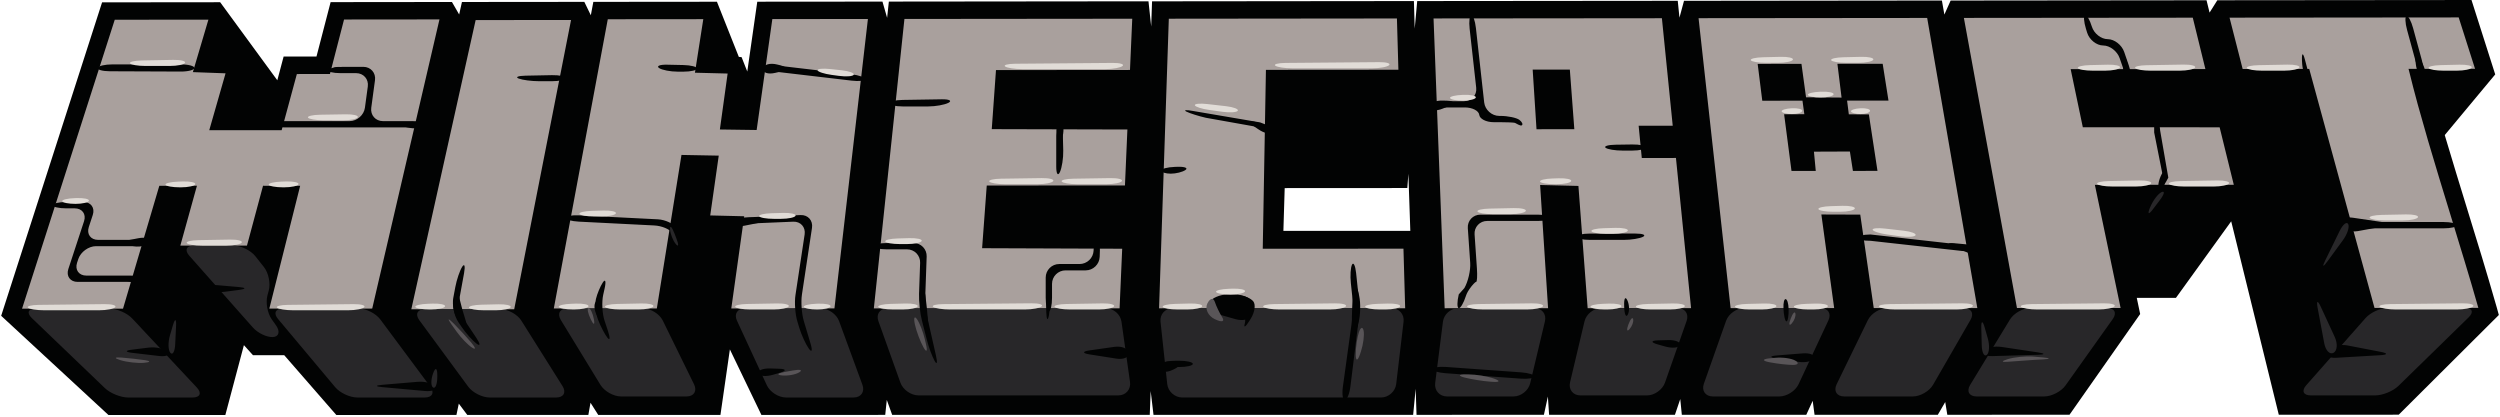 <svg width="300" height="50" viewBox="0 0 300 50" fill="none" xmlns="http://www.w3.org/2000/svg">
<g clip-path="url(#clip0_110528_1339)">
<path d="M299.611 36.893L298.69 33.726L297.826 30.831C297.826 30.831 295.095 21.927 294.737 20.754C294.298 19.32 293.866 17.884 293.44 16.447L293.372 16.204L299.426 8.929L296.579 0.001L266.08 0.03L265.148 1.513L264.784 0.032L234.078 0.064L233.325 1.749L233.028 0.062L202.081 0.097L201.536 2.119L201.33 0.097L170.066 0.127L169.766 3.433L169.669 0.127L138.247 0.16L138.143 3.183L137.817 0.156L106.662 0.19L106.454 2.139L105.896 0.192L90.873 0.205L89.674 8.585L88.99 6.856L88.659 6.827L86.033 0.21L71.201 0.224L70.9 1.831L70.119 0.225L55.433 0.239L55.099 1.739L54.234 0.239L39.674 0.255L37.979 6.78L34.035 6.784L33.278 9.635L26.42 0.267L12.25 0.282L0.14 37.898L13.014 49.8H27.041L29.269 41.416L30.357 42.626H34.109L40.358 49.797L54.772 49.793L55.056 48.436L56.076 49.795L70.602 49.793L70.861 48.326L71.789 49.793L86.453 49.791L87.586 41.928L91.369 49.791L106.228 49.788L106.415 47.989L107.062 49.788L137.971 49.785L138.081 46.926L138.422 49.786L169.578 49.781L169.879 46.656L169.984 49.781L185.269 49.778L185.747 47.582L185.892 49.778L200.991 49.775L201.631 47.889L201.819 49.775H216.754L217.523 48.096L217.746 49.775H232.539L233.427 48.243L233.677 49.774L248.342 49.768L256.819 37.683L256.413 35.747L261.111 35.744L267.744 26.557L273.454 49.766L287.848 49.764L299.861 37.798L299.611 36.893ZM154.007 27.707L154.163 22.572L168.877 22.563L169.006 20.857L169.238 27.703L154.007 27.707V27.707Z" fill="#020303"/>
<path d="M27.067 8.799L25.11 15.627H33.798L35.623 8.884L39.595 8.881L41.286 2.341L52.737 2.329L44.666 37.028L32.321 37.032L36.02 22.297L31.564 22.292L29.636 29.47L21.639 29.473L23.633 22.288L19.117 22.3L14.763 37.037L2.645 37.044L13.77 2.368L25.009 2.357L23.145 8.654L27.067 8.799ZM68.527 2.398L61.705 37.108L49.357 37.113L57.078 2.408L68.527 2.398ZM85.227 25.852L86.249 18.676L81.777 18.592L78.82 37.018L66.457 37.02L72.934 2.31L84.395 2.299L83.392 8.725L87.315 8.825L86.385 15.537L90.798 15.6L92.681 2.289L104.15 2.279L100.132 37.01L87.755 37.015L89.304 25.952L85.227 25.852ZM134.663 29.848L134.35 36.999L104.861 37.008L108.532 2.275L135.87 2.247L135.599 8.396L119.517 8.411L119.011 15.497L135.288 15.54L134.995 22.253L118.41 22.264L117.853 29.784L134.663 29.848ZM295.042 2.091L297.005 8.256L289.022 8.262L289.073 8.453C289.402 9.802 289.76 11.173 290.142 12.574C290.53 13.979 290.938 15.408 291.359 16.855C291.787 18.308 292.221 19.781 292.673 21.254C293.124 22.737 293.583 24.23 294.039 25.722C294.316 26.628 294.594 27.541 294.874 28.467C295.161 29.394 295.448 30.327 295.729 31.266C296.015 32.208 296.296 33.155 296.578 34.101C296.856 35.049 297.136 35.997 297.401 36.945L284.941 36.949L277.108 8.275L269.119 8.282L267.545 2.118L295.042 2.091V2.091ZM266.356 15.277L268.056 22.174L251.385 22.182L254.472 36.959L242.035 36.962L235.666 2.149L263.133 2.122L264.647 8.285L248.479 8.299L249.938 15.27L266.356 15.277ZM218.564 25.738L220.099 36.971L207.673 36.974L203.827 2.181L231.261 2.154L237.279 36.968L224.85 36.971L223.231 25.754L218.564 25.738V25.738ZM226.619 12.073L225.921 7.654L220.489 7.66L220.988 11.71L216.725 11.676L216.175 7.663L210.92 7.67L211.473 12.085L216.297 12.083L216.52 13.707L214.094 13.71L214.98 20.516L217.891 20.513L217.673 18.199L221.988 18.182L222.349 20.509L225.298 20.507L224.265 13.732L221.859 13.719L221.65 12.074L226.619 12.073V12.073ZM197.014 18.959L201.114 18.956L202.928 36.974L190.518 36.981L189.41 22.312L184.815 22.199L185.769 36.981L173.358 36.988L172.025 2.213L199.428 2.187L200.727 15.09L196.636 15.086L197.014 18.959V18.959ZM188.919 15.507L188.381 8.352L183.921 8.353L184.381 15.508L188.919 15.507V15.507ZM151.911 8.382L167.808 8.369L167.631 2.216L140.258 2.245L139.088 36.996L168.62 36.988L168.415 29.842L151.53 29.848L151.911 8.382Z" fill="#A9A09D"/>
<path d="M4.264 37.042C3.374 37.042 3.17 37.546 3.813 38.163L12.596 46.581C13.237 47.195 14.493 47.702 15.384 47.702H23.116C24.007 47.702 24.236 47.168 23.63 46.515L15.868 38.22C15.262 37.57 14.034 37.037 13.143 37.037L4.264 37.042V37.042ZM33.941 37.033C33.05 37.033 32.787 37.593 33.36 38.275L40.218 46.457C40.789 47.142 41.986 47.7 42.877 47.7H50.984C51.875 47.7 52.169 47.115 51.637 46.399L45.633 38.328C45.1 37.612 43.937 37.027 43.045 37.028L33.941 37.033V37.033Z" fill="#282729"/>
<path d="M23.257 29.472C22.367 29.472 22.12 30.016 22.712 30.685L30.343 39.299C30.934 39.967 32.012 40.484 32.741 40.447C33.467 40.414 33.644 39.789 33.132 39.059L32.6 38.305C32.087 37.577 31.861 36.279 32.1 35.418L32.248 34.881C32.487 34.024 32.228 32.748 31.675 32.05L30.638 30.74C30.086 30.041 28.905 29.471 28.015 29.471H23.257V29.472ZM50.976 37.113C50.084 37.114 49.789 37.703 50.316 38.42L56.182 46.395C56.707 47.114 57.868 47.701 58.76 47.701H66.746C67.636 47.701 67.978 47.085 67.502 46.33L62.564 38.481C62.09 37.726 60.974 37.109 60.083 37.111L50.976 37.113V37.113ZM68.076 37.02C67.185 37.02 66.836 37.642 67.301 38.402L72.06 46.193C72.526 46.953 73.632 47.575 74.524 47.575H82.381C83.273 47.575 83.682 46.921 83.287 46.121L79.536 38.471C79.143 37.671 78.094 37.018 77.203 37.018L68.076 37.02V37.02ZM89.375 37.014C88.485 37.014 88.062 37.675 88.437 38.483L92.019 46.23C92.395 47.04 93.428 47.7 94.32 47.7H102.431C103.322 47.7 103.8 47.015 103.492 46.18L100.688 38.529C100.38 37.693 99.402 37.01 98.51 37.01L89.375 37.014ZM106.48 37.009C105.59 37.009 105.106 37.696 105.406 38.531L108.049 45.92C108.348 46.761 109.323 47.447 110.214 47.447H134.208C135.1 47.447 135.726 46.722 135.602 45.843L134.577 38.6C134.453 37.717 133.62 36.998 132.732 36.998L106.48 37.009V37.009ZM140.707 36.996C139.817 36.996 139.166 37.72 139.262 38.606L140.069 46.089C140.165 46.976 140.971 47.699 141.862 47.699H165.733C166.625 47.699 167.439 46.974 167.543 46.091L168.429 38.596C168.534 37.71 167.888 36.987 166.998 36.988L140.707 36.996V36.996ZM174.979 36.986C174.088 36.986 173.268 37.711 173.155 38.594L172.221 45.967C172.109 46.852 172.744 47.574 173.636 47.574H181.625C182.516 47.574 183.415 46.865 183.62 45.999L185.393 38.556C185.595 37.689 185.039 36.981 184.148 36.982L174.979 36.986V36.986ZM192.136 36.98C191.245 36.98 190.349 37.69 190.143 38.557L188.407 45.873C188.202 46.74 188.761 47.45 189.653 47.45H197.641C198.533 47.45 199.502 46.762 199.796 45.921L202.397 38.503C202.688 37.663 202.203 36.975 201.312 36.976L192.136 36.98V36.98ZM209.291 36.973C208.397 36.973 207.426 37.66 207.13 38.5L204.464 46.049C204.168 46.888 204.653 47.575 205.543 47.575H213.523C214.415 47.575 215.453 46.914 215.831 46.105L219.413 38.436C219.79 37.628 219.37 36.968 218.48 36.968L209.291 36.973V36.973ZM226.469 36.968C225.577 36.969 224.53 37.623 224.139 38.424L220.393 46.118C220.004 46.92 220.414 47.574 221.304 47.574H229.54C230.432 47.574 231.524 46.944 231.969 46.173L236.468 38.369C236.915 37.599 236.55 36.968 235.657 36.968H226.469V36.968ZM243.656 36.961C242.766 36.961 241.656 37.584 241.193 38.345L236.417 46.191C235.953 46.952 236.302 47.575 237.192 47.575H245.3C246.192 47.575 247.344 46.981 247.859 46.256L253.535 38.279C254.051 37.553 253.746 36.96 252.852 36.96L243.656 36.961V36.961ZM286.562 36.948C285.671 36.948 284.46 37.493 283.871 38.163L276.743 46.234C276.153 46.903 276.4 47.449 277.292 47.449H285.02C285.914 47.449 287.162 46.938 287.801 46.319L296.246 38.074C296.882 37.452 296.675 36.944 295.783 36.945L286.562 36.948V36.948Z" fill="#282729"/>
<path d="M11.724 8.137C11.642 8.363 12.302 8.55 13.192 8.552L21.684 8.587C22.575 8.591 23.312 8.398 23.326 8.161C23.338 7.923 22.619 7.727 21.728 7.727H13.495C12.602 7.727 11.806 7.912 11.724 8.137V8.137ZM11.135 25.785C11.412 24.939 10.911 24.245 10.021 24.245H7.946C7.055 24.245 6.328 24.416 6.328 24.623C6.328 24.831 7.056 25.002 7.946 25.002H8.973C9.863 25.002 10.366 25.694 10.087 26.541L8.199 32.288C7.922 33.137 8.424 33.828 9.315 33.828H15.677C16.569 33.828 17.297 33.657 17.297 33.449C17.297 33.242 16.569 33.072 15.677 33.072H10.361C9.469 33.072 8.967 32.379 9.247 31.532L9.398 31.079C9.676 30.232 10.633 29.54 11.523 29.54H16.433C17.325 29.54 18.055 29.37 18.055 29.163C18.055 28.953 17.325 28.784 16.433 28.784H11.77C10.88 28.784 10.379 28.094 10.656 27.245L11.135 25.785ZM44.999 9.625C45.12 8.744 44.487 8.021 43.599 8.021L41.137 8.023C40.246 8.024 39.454 8.195 39.374 8.402C39.294 8.606 39.96 8.777 40.851 8.777H42.734C43.625 8.777 44.257 9.499 44.136 10.381L43.79 12.93C43.67 13.813 42.843 14.535 41.954 14.535H34.173C33.282 14.535 32.554 14.705 32.554 14.912C32.554 15.12 33.282 15.291 34.173 15.291H49.468C50.359 15.291 51.087 15.12 51.087 14.912C51.087 14.705 50.359 14.535 49.468 14.535H45.953C45.063 14.535 44.43 13.812 44.551 12.93L44.999 9.625ZM55.686 32.787C55.845 31.91 55.742 31.567 55.457 32.023C55.17 32.477 54.803 33.565 54.638 34.443L54.397 35.728C54.232 36.602 54.507 37.923 55.007 38.662L55.415 39.261C55.916 39.998 56.715 40.889 57.192 41.243C57.667 41.597 57.653 41.28 57.157 40.54L55.791 38.496C55.295 37.755 55.02 36.433 55.181 35.556L55.686 32.787V32.787ZM67.86 9.366C67.86 9.158 67.132 9.001 66.242 9.018L63.05 9.081C62.159 9.1 61.799 9.255 62.25 9.428C62.7 9.602 63.798 9.745 64.688 9.745H66.241C67.132 9.745 67.86 9.574 67.86 9.366V9.366ZM72.553 34.623C72.748 33.753 72.65 33.426 72.339 33.895C72.03 34.367 71.659 35.258 71.513 35.878C71.367 36.499 71.484 37.627 71.773 38.383C72.062 39.141 72.562 40.1 72.882 40.514C73.205 40.926 73.24 40.575 72.959 39.728L72.548 38.493C72.267 37.646 72.194 36.242 72.386 35.373L72.553 34.623V34.623ZM69.5 25.841C68.609 25.797 67.873 25.928 67.86 26.137C67.851 26.345 68.571 26.551 69.461 26.597L78.514 27.055C79.402 27.099 80.363 27.497 80.647 27.938C80.931 28.376 81.305 28.645 81.479 28.534C81.655 28.422 81.52 27.893 81.177 27.364C80.837 26.834 79.826 26.363 78.941 26.318L69.5 25.841V25.841ZM79.084 8.161C79.429 8.402 80.441 8.599 81.332 8.599H82.021C82.911 8.599 83.641 8.429 83.641 8.219C83.641 8.014 82.912 7.825 82.021 7.805L80.072 7.763C79.182 7.741 78.737 7.922 79.084 8.161ZM89.892 26.069C89.003 26.107 88.28 26.309 88.289 26.516C88.297 26.724 89.033 26.862 89.921 26.825L95.181 26.602C96.071 26.564 96.69 27.253 96.556 28.135L95.456 35.406C95.32 36.285 95.421 37.705 95.68 38.558L95.909 39.32C96.168 40.173 96.68 41.3 97.054 41.825C97.427 42.35 97.521 42.082 97.266 41.228L96.453 38.504C96.2 37.65 96.1 36.23 96.231 35.351L97.44 27.339C97.573 26.458 96.955 25.768 96.064 25.807L89.892 26.069V26.069ZM91.694 7.979C91.658 8.183 92.348 8.473 93.228 8.622L102.191 9.675C103.074 9.785 103.797 9.703 103.797 9.495C103.797 9.285 103.074 9.023 102.191 8.914L93.356 7.877C92.475 7.727 91.727 7.774 91.694 7.979V7.979ZM111.199 30.782C111.207 30.572 111.172 30.363 111.097 30.166C111.022 29.97 110.908 29.791 110.762 29.64C110.616 29.488 110.441 29.369 110.247 29.287C110.054 29.205 109.845 29.164 109.635 29.165H106.43C105.54 29.165 104.809 29.337 104.809 29.543C104.809 29.75 105.54 29.922 106.43 29.922H108.851C109.061 29.921 109.269 29.963 109.463 30.045C109.656 30.126 109.832 30.246 109.978 30.397C110.124 30.549 110.238 30.728 110.313 30.924C110.388 31.12 110.422 31.329 110.414 31.54L110.285 35.279C110.254 36.17 110.409 37.603 110.63 38.465L111.229 40.804C111.451 41.667 111.865 42.794 112.154 43.309C112.439 43.826 112.514 43.536 112.316 42.667L111.347 38.394C111.152 37.526 111.015 36.087 111.045 35.197L111.199 30.782V30.782ZM106.701 12.394C106.701 12.602 107.431 12.773 108.322 12.773H111.384C112.274 12.773 113.372 12.574 113.823 12.333C114.274 12.089 113.913 11.902 113.023 11.915L108.321 11.991C107.431 12.004 106.701 12.186 106.701 12.394V12.394ZM127.545 16.281C127.524 15.389 127.335 14.66 127.124 14.66C126.919 14.66 126.748 15.389 126.748 16.281V19.977C126.748 20.868 126.945 21.169 127.189 20.651C127.43 20.13 127.61 18.977 127.589 18.085L127.545 16.281ZM131.232 30.066C131.213 30.499 131.028 30.908 130.716 31.209C130.404 31.51 129.988 31.68 129.555 31.683H127.105C126.215 31.683 125.484 32.413 125.484 33.305V35.74C125.484 36.632 125.653 37.359 125.864 37.359C126.073 37.359 126.243 36.631 126.243 35.74V34.061C126.243 33.171 126.971 32.444 127.864 32.444H130.289C131.179 32.444 131.932 31.715 131.962 30.823L131.988 30.039C132.019 29.148 131.874 28.415 131.666 28.406C131.458 28.399 131.261 29.121 131.231 30.01L131.232 30.066V30.066ZM162.246 31.752C162.072 32.084 162.008 33.08 162.102 33.966L162.263 35.492C162.356 36.378 162.331 37.825 162.21 38.707L161.144 46.425C161.024 47.306 161.131 48.017 161.385 48.006C161.642 47.994 161.941 47.261 162.05 46.377L162.998 38.722C163.107 37.837 163.119 36.388 163.023 35.503L162.733 32.76C162.638 31.875 162.419 31.421 162.246 31.752V31.752ZM139.483 43.665C139.483 43.872 140.212 44.043 141.103 44.043H141.522C142.412 44.043 143.141 43.873 143.141 43.665C143.141 43.458 142.412 43.287 141.522 43.287H141.103C140.212 43.287 139.483 43.458 139.483 43.665ZM142.385 13.401C142.802 13.608 143.852 13.94 144.721 14.136L150.961 15.25C151.78 15.603 152.517 15.736 152.598 15.544C152.682 15.355 152.058 14.968 151.213 14.688L143.219 13.326C142.344 13.158 141.969 13.193 142.385 13.401ZM142.256 20.399C142.603 20.156 142.159 19.984 141.269 20.017L140.977 20.027C140.084 20.059 139.358 20.256 139.358 20.463C139.358 20.671 139.868 20.841 140.49 20.841C141.116 20.841 141.909 20.642 142.256 20.399V20.399ZM177.509 13.778C177.562 14.264 178.334 14.661 179.228 14.661H179.934C180.824 14.661 181.665 14.7 181.795 14.745C181.932 14.792 182.434 15.149 182.611 15.042C182.788 14.936 182.658 14.639 182.322 14.383C181.986 14.127 180.944 13.912 180.054 13.909H179.904C179.012 13.908 178.203 13.181 178.103 12.298L177.11 3.369C177.01 2.481 176.759 1.777 176.554 1.802C176.349 1.825 176.257 2.568 176.357 3.453L177.145 10.532C177.245 11.417 176.592 12.14 175.704 12.14H173.134C172.243 12.14 171.515 12.31 171.515 12.516C171.515 12.723 172.244 12.893 173.134 12.893H175.788C176.68 12.893 177.452 13.292 177.509 13.778V13.778ZM176.425 31.546C176.485 32.434 176.172 33.792 175.728 34.564L175.051 35.326C174.844 36.194 174.84 36.937 175.043 36.981C175.247 37.024 175.637 36.366 175.907 35.517C175.907 35.517 176.011 35.148 176.339 34.681C176.664 34.212 177.026 33.828 177.136 33.828C177.247 33.828 177.291 33.1 177.23 32.213L176.95 28.13C176.933 27.923 176.959 27.714 177.027 27.518C177.096 27.321 177.205 27.141 177.347 26.989C177.489 26.837 177.661 26.716 177.852 26.635C178.044 26.553 178.25 26.513 178.458 26.516H184.526C185.417 26.516 186.143 26.345 186.143 26.137C186.143 25.93 185.415 25.758 184.526 25.758H177.648C176.758 25.758 176.076 26.486 176.137 27.374L176.425 31.546V31.546ZM189.167 28.408C189.167 28.616 189.895 28.786 190.786 28.786H194.86C195.752 28.786 196.791 28.616 197.173 28.408C197.56 28.199 197.142 28.027 196.252 28.027L190.784 28.029C189.896 28.029 189.167 28.2 189.167 28.408V28.408ZM192.665 17.729C192.892 17.916 193.805 18.07 194.694 18.07H195.87C196.762 18.07 197.49 17.899 197.49 17.692C197.49 17.482 196.761 17.323 195.87 17.336L193.877 17.365C192.983 17.378 192.44 17.541 192.665 17.729ZM171.892 44.295C171.874 44.502 172.59 44.724 173.478 44.787L182.483 45.436C183.369 45.501 184.108 45.383 184.126 45.175C184.14 44.968 183.426 44.747 182.536 44.682L173.537 44.036C172.649 43.972 171.908 44.088 171.892 44.295ZM224.452 28.137C223.561 28.148 222.835 28.325 222.836 28.533C222.837 28.74 223.567 28.903 224.457 28.895L235.466 30.118C236.352 30.204 237.139 30.115 237.208 29.92C237.282 29.727 236.615 29.493 235.731 29.403L224.452 28.137ZM258.776 14.156C258.581 14.225 258.46 15.009 258.502 15.9L259.508 20.973C259.126 21.778 258.965 22.512 259.153 22.606C259.341 22.699 259.81 22.119 260.197 21.316L259.215 15.647C259.168 14.757 258.973 14.087 258.776 14.156ZM252.933 4.7C252.136 4.7 251.278 4.021 251.023 3.195C250.769 2.366 250.4 1.738 250.2 1.8C250.003 1.861 250.054 2.608 250.315 3.459L250.453 3.91C250.713 4.762 251.581 5.458 252.383 5.458C253.183 5.458 254.077 6.145 254.363 6.991L254.74 8.081C255.029 8.925 255.427 9.559 255.62 9.491C255.817 9.425 255.741 8.68 255.452 7.838L254.902 6.232C254.614 5.39 253.727 4.7 252.933 4.7ZM282.84 26.642C281.95 26.642 281.223 26.811 281.223 27.02C281.223 27.23 281.951 27.401 282.84 27.401H293.221C294.114 27.401 294.84 27.23 294.84 27.02C294.84 26.811 294.112 26.642 293.221 26.642H282.84ZM290.678 8.862C290.876 8.807 290.853 8.058 290.616 7.2L289.576 3.389C289.345 2.529 288.986 1.871 288.784 1.927C288.587 1.981 288.612 2.729 288.847 3.588L289.886 7.397C290.123 8.256 290.479 8.916 290.678 8.862" fill="#020303"/>
<path d="M39.047 8.64H42.44C43.33 8.64 43.343 8.498 42.468 8.329L41.299 8.099C40.424 7.928 39.754 8.086 39.806 8.453L39.047 8.64V8.64ZM20.068 42.212C19.724 41.83 18.716 41.606 17.834 41.713L15.877 41.955C14.993 42.062 14.993 42.236 15.878 42.342L19.089 42.719C19.975 42.822 20.416 42.594 20.068 42.212V42.212ZM52.16 46.376C51.919 45.994 50.994 45.742 50.105 45.819L45.895 46.175C45.007 46.249 45.007 46.377 45.893 46.458L50.99 46.92C51.877 47.001 52.406 46.756 52.16 46.376V46.376ZM91.002 44.799C90.898 44.453 91.539 44.191 92.431 44.216L93.48 44.248C94.37 44.271 94.4 44.498 93.543 44.746L92.743 44.976C91.889 45.225 91.105 45.145 91.002 44.799V44.799ZM135.448 42.341C135.38 41.82 134.603 41.497 133.721 41.623L130.745 42.047C129.867 42.173 129.867 42.389 130.744 42.528L133.971 43.035C134.852 43.174 135.516 42.861 135.448 42.341ZM139.166 44.142C139.121 43.622 139.811 43.283 140.694 43.383L140.787 43.394C141.674 43.495 141.742 43.893 140.938 44.28L140.709 44.389C139.905 44.772 139.211 44.661 139.166 44.142V44.142ZM111.051 35.468C110.946 34.705 110.747 34.648 110.608 35.342C110.469 36.035 110.564 37.301 110.82 38.153L111.024 38.833C111.28 39.686 111.44 39.656 111.377 38.77L111.356 38.471C111.28 37.468 111.178 36.466 111.051 35.468V35.468ZM125.802 36.035C125.628 35.723 125.511 36.194 125.543 37.084L125.556 37.507C125.588 38.397 125.726 38.558 125.868 37.864C126.005 37.17 125.977 36.347 125.802 36.035ZM95.919 35.719C95.883 34.955 95.743 34.955 95.606 35.719C95.467 36.483 95.584 37.799 95.863 38.644L96.098 39.352C96.379 40.197 96.491 40.168 96.344 39.291L96.248 38.706C96.088 37.716 95.978 36.719 95.919 35.719V35.719ZM71.894 36.287C71.755 35.974 71.526 36.032 71.391 36.413C71.252 36.795 71.396 37.502 71.707 37.987C72.019 38.472 72.249 38.418 72.212 37.861C72.176 37.308 72.034 36.6 71.894 36.287V36.287ZM55.123 35.753C54.951 34.988 54.64 35.072 54.432 35.94V35.943C54.223 36.808 54.565 38.028 55.187 38.653C55.81 39.278 56.121 39.193 55.88 38.465C55.591 37.572 55.338 36.667 55.123 35.753V35.753ZM24.925 34.649C24.682 34.337 25.211 34.145 26.099 34.222L28.667 34.445C29.555 34.522 29.557 34.677 28.675 34.792L26.973 35.012C26.091 35.124 25.169 34.962 24.925 34.649ZM162.459 35.178C162.586 34.297 162.837 34.287 163.028 35.157L163.104 35.522C163.292 36.393 163.258 37.811 163.03 38.672L162.722 39.828C162.493 40.687 162.286 40.663 162.261 39.773L162.229 38.726C162.203 37.835 162.285 36.385 162.412 35.502L162.459 35.178V35.178ZM152.346 15.734C152.346 16.116 151.742 16.015 151.005 15.517L150.53 15.195C149.792 14.693 149.897 14.453 150.764 14.661L150.768 14.662C151.637 14.872 152.346 15.351 152.346 15.734V15.734ZM201.588 41.393C201.691 41.046 201.048 40.784 200.156 40.808L198.982 40.842C198.093 40.868 198.067 41.085 198.922 41.328L199.839 41.585C200.699 41.824 201.484 41.737 201.588 41.393V41.393ZM195.281 36.035C195.037 35.515 194.865 35.819 194.899 36.71L194.905 36.876C194.94 37.765 195.136 38.152 195.343 37.737C195.554 37.32 195.526 36.556 195.281 36.035V36.035ZM217.667 42.97C217.806 42.589 217.191 42.336 216.306 42.407L213.229 42.653C212.34 42.723 212.334 42.89 213.215 43.025L215.814 43.421C216.692 43.554 217.526 43.352 217.667 42.97V42.97ZM214.514 36.224C214.374 35.807 214.177 35.779 214.074 36.16C213.97 36.543 214 37.394 214.136 38.054C214.275 38.713 214.474 38.742 214.574 38.116C214.68 37.492 214.653 36.641 214.514 36.224ZM259.215 22.795C258.903 22.691 258.932 21.953 259.279 21.155C259.624 20.357 259.88 20.431 259.844 21.322L259.842 21.366C259.81 22.256 259.527 22.9 259.215 22.795ZM238.029 42.087C238.342 41.706 239.318 41.502 240.198 41.633L244.561 42.288C245.443 42.42 245.436 42.55 244.547 42.574L239.081 42.733C238.191 42.761 237.72 42.469 238.029 42.087V42.087ZM279.388 42.087C279.771 41.567 280.799 41.278 281.675 41.449L285.684 42.222C286.557 42.391 286.545 42.569 285.656 42.623L280.314 42.936C279.421 42.992 279.008 42.608 279.388 42.087V42.087ZM281.032 26.955C280.858 26.366 281.434 25.991 282.315 26.122L285.921 26.654C286.801 26.785 286.805 27.024 285.928 27.185L282.942 27.733C282.066 27.894 281.208 27.544 281.032 26.955V26.955ZM276.803 9.429C276.528 9.185 276.272 8.258 276.242 7.369L276.235 7.2C276.205 6.31 276.363 6.288 276.59 7.148L276.895 8.304C277.122 9.165 277.081 9.673 276.803 9.429ZM236.708 30.551L234.429 29.638C233.602 29.308 233.649 29.105 234.536 29.188L236.958 29.415L236.708 30.551ZM150.14 37.861C150.311 37.378 150.311 36.612 150.14 36.159C149.968 35.71 149.097 35.343 148.207 35.343H147.281C146.39 35.343 145.407 35.768 145.095 36.289C144.783 36.81 145.229 37.435 146.086 37.679L148.271 38.302C149.128 38.545 149.968 38.346 150.14 37.861" fill="#020303"/>
<path d="M148.627 36.601C148.035 35.978 148.065 35.466 148.69 35.466C149.314 35.466 150.08 35.779 150.392 36.16C150.703 36.543 150.572 37.473 150.099 38.228L149.925 38.509C149.45 39.262 149.208 39.399 149.38 38.809C149.558 38.217 149.216 37.226 148.627 36.601V36.601ZM91.567 8.23C91.637 7.746 92.399 7.524 93.262 7.742L93.65 7.838C94.516 8.056 94.512 8.398 93.645 8.601L93.018 8.746C92.151 8.949 91.497 8.718 91.567 8.23V8.23ZM50.774 15.102C50.599 15.413 49.752 15.497 48.884 15.29L48.376 15.167C47.512 14.959 47.528 14.745 48.42 14.691L49.47 14.629C50.36 14.577 50.948 14.789 50.774 15.102V15.102ZM17.925 29.036C18.066 28.618 17.462 28.418 16.589 28.589L15.233 28.853C14.359 29.024 14.363 29.277 15.242 29.413L16.073 29.544C16.951 29.681 17.786 29.453 17.925 29.036Z" fill="#020303"/>
<path d="M20.448 42.341C20.171 42.029 20.148 41.072 20.401 40.22L20.748 39.038C20.999 38.183 21.169 38.212 21.128 39.101L21.026 41.288C20.985 42.181 20.725 42.651 20.448 42.341V42.341ZM51.973 46.5C51.695 46.327 51.695 45.562 51.973 44.798C52.251 44.035 52.477 44.141 52.477 45.032V45.196C52.477 46.087 52.251 46.674 51.973 46.5ZM80.409 27.525C80.375 26.969 80.612 27.192 80.938 28.023L81.138 28.539C81.466 29.368 81.449 29.705 81.101 29.29C80.754 28.873 80.443 28.079 80.409 27.525V27.525ZM238.412 42.593C238.722 42.349 238.777 41.45 238.532 40.594L238.16 39.293C237.916 38.437 237.732 38.465 237.756 39.355L237.807 41.415C237.826 42.305 238.099 42.835 238.412 42.593ZM280.023 42.339C280.474 42.095 280.539 41.235 280.164 40.428L278.494 36.812C278.121 36.001 277.95 36.055 278.112 36.933L278.908 41.188C279.07 42.065 279.573 42.583 280.023 42.339V42.339ZM281.787 26.893C281.614 26.546 281.15 26.916 280.758 27.715L279.034 31.239C278.64 32.039 278.75 32.105 279.276 31.387L281.147 28.828C281.674 28.112 281.962 27.242 281.787 26.893Z" fill="#282729"/>
<path d="M254.737 9.618L254.807 7.582C254.836 6.69 255.045 6.668 255.27 7.529L255.871 9.87" fill="#020303"/>
<path d="M14.46 43.222C13.663 42.979 13.72 42.837 14.586 42.909C15.534 42.986 16.48 43.091 17.422 43.223C18.114 43.327 18.058 43.469 17.296 43.536C16.533 43.606 15.257 43.465 14.46 43.222V43.222ZM54.379 38.757C53.75 38.127 53.658 38.204 54.175 38.928L54.814 39.823C55.332 40.549 56.154 41.396 56.64 41.709C57.125 42.021 57.098 41.767 56.578 41.142C55.909 40.357 55.211 39.596 54.486 38.862L54.379 38.757V38.757ZM70.635 36.981C70.425 36.981 70.54 37.576 70.887 38.306C71.234 39.034 71.403 39.034 71.266 38.306C71.127 37.575 70.843 36.981 70.635 36.981ZM93.842 45.052C93.147 44.982 93.298 44.796 94.174 44.634L95.142 44.459C96.018 44.3 96.368 44.398 95.916 44.675C95.47 44.952 94.534 45.121 93.842 45.052V45.052ZM110.041 38.305C109.729 37.855 109.615 38.137 109.788 38.934C109.961 39.731 110.416 40.953 110.798 41.645C111.176 42.341 111.325 42.198 111.123 41.332L110.977 40.705C110.774 39.834 110.354 38.755 110.041 38.305V38.305ZM163.635 39.691C163.53 39.17 163.273 39.255 163.067 39.878C162.859 40.503 162.688 41.692 162.688 42.528C162.688 43.359 162.919 43.349 163.203 42.506L163.313 42.173C163.592 41.329 163.739 40.211 163.635 39.691V39.691ZM145.777 36.218C145.602 35.687 145.199 35.778 144.882 36.419C144.566 37.06 144.965 37.904 145.764 38.294L145.804 38.311C146.601 38.7 146.998 38.606 146.678 38.1C146.362 37.598 145.953 36.751 145.777 36.218V36.218ZM175.737 45.303C174.941 45.096 175.017 44.925 175.907 44.925H176.2C177.09 44.925 178.471 45.152 179.271 45.429C180.067 45.707 179.995 45.883 179.103 45.819L178.806 45.798C177.918 45.733 176.538 45.511 175.737 45.303ZM195.978 38.305C195.912 37.992 195.654 38.277 195.41 38.934C195.165 39.593 195.223 39.849 195.537 39.503C195.847 39.155 196.049 38.615 195.978 38.305V38.305ZM215.447 37.617C215.377 37.307 215.122 37.59 214.88 38.249C214.636 38.906 214.694 39.165 215.007 38.816C215.317 38.468 215.518 37.929 215.447 37.617ZM212.323 43.465C211.446 43.298 211.458 43.089 212.343 43.002L213.03 42.936C213.916 42.851 215.01 43.007 215.463 43.287C215.914 43.563 215.772 43.791 215.147 43.791C214.523 43.791 213.297 43.653 212.421 43.484L212.323 43.465ZM240.935 43.413C240.136 43.48 240.136 43.34 240.935 43.097C241.731 42.853 243.112 42.716 243.997 42.792L245.184 42.896C246.07 42.971 246.07 43.077 245.18 43.127L243.999 43.193C243.112 43.246 241.73 43.344 240.935 43.413Z" fill="#595558"/>
<path d="M259.402 23.048C258.986 23.223 258.366 24.036 258.024 24.859L258.007 24.893C257.666 25.716 257.824 25.809 258.361 25.099L259.176 24.023C259.718 23.311 259.819 22.873 259.402 23.048" fill="#282729"/>
<path d="M290.742 9.24C290.359 9.24 289.977 8.514 289.89 7.628L289.825 6.944C289.739 6.054 289.971 5.995 290.336 6.806L290.772 7.764C291.137 8.576 291.125 9.24 290.742 9.24ZM171.578 12.832C171.545 12.382 172.245 12.038 173.135 12.068L173.677 12.085C174.568 12.116 174.622 12.418 173.8 12.758L173.136 13.03C172.314 13.372 171.612 13.282 171.578 12.832V12.832ZM127.254 14.472C126.904 14.298 126.714 14.878 126.829 15.761L126.918 16.461C127.034 17.344 127.29 17.357 127.493 16.489L127.519 16.366C127.721 15.498 127.601 14.646 127.254 14.472V14.472ZM87.592 26.767C87.488 26.421 88.133 26.138 89.024 26.138H92.47C93.36 26.138 93.374 26.281 92.501 26.454L89.371 27.078C88.498 27.253 87.695 27.114 87.592 26.767V26.767ZM17.201 33.701C17.254 33.441 16.568 33.227 15.676 33.227H14.849C13.956 33.227 13.935 33.4 14.801 33.612L15.533 33.791C16.397 34.004 17.147 33.961 17.201 33.701" fill="#020303"/>
<path d="M4.663 36.585C3.772 36.596 3.185 36.745 3.361 36.918C3.536 37.092 4.407 37.233 5.297 37.233H11.896C12.784 37.233 13.656 37.063 13.83 36.855C14.004 36.646 13.415 36.485 12.524 36.495L4.663 36.585V36.585ZM34.552 36.585C33.659 36.596 33.072 36.745 33.247 36.918C33.42 37.092 34.289 37.233 35.179 37.233H41.778C42.668 37.233 43.539 37.063 43.714 36.855C43.888 36.646 43.299 36.485 42.41 36.495L34.552 36.585V36.585ZM51.355 36.454C50.464 36.481 49.784 36.649 49.84 36.823C49.9 36.998 50.676 37.138 51.567 37.138H51.681C52.572 37.138 53.349 36.968 53.41 36.76C53.468 36.55 52.789 36.405 51.898 36.433L51.355 36.454V36.454ZM21.373 21.795C20.483 21.825 19.803 21.991 19.862 22.164C19.924 22.338 20.7 22.481 21.59 22.481H21.702C22.592 22.481 23.368 22.31 23.43 22.102C23.489 21.893 22.808 21.747 21.919 21.776L21.373 21.795V21.795ZM33.762 21.795C32.873 21.825 32.194 21.991 32.252 22.164C32.313 22.338 33.089 22.481 33.978 22.481H34.09C34.982 22.481 35.758 22.31 35.818 22.102C35.879 21.893 35.196 21.747 34.305 21.776L33.762 21.795V21.795ZM8.981 23.775C8.092 23.806 7.409 23.974 7.462 24.15C7.513 24.323 8.238 24.464 9.067 24.464C9.896 24.464 10.618 24.293 10.671 24.086C10.724 23.878 10.04 23.735 9.151 23.769L8.981 23.775ZM23.832 28.817C22.94 28.834 22.303 28.988 22.412 29.163C22.524 29.338 23.343 29.477 24.232 29.477H27.193C28.085 29.477 28.903 29.308 29.012 29.101C29.123 28.893 28.483 28.736 27.593 28.751L23.832 28.817V28.817ZM17.023 7.256C16.131 7.272 15.493 7.427 15.604 7.6C15.713 7.773 16.532 7.914 17.421 7.914H20.386C21.278 7.914 22.096 7.745 22.205 7.537C22.313 7.328 21.674 7.17 20.784 7.185L17.023 7.256V7.256ZM68.565 36.454C67.676 36.481 66.995 36.649 67.054 36.823C67.115 36.998 67.891 37.138 68.781 37.138H68.891C69.781 37.138 70.561 36.968 70.621 36.76C70.681 36.55 70 36.405 69.107 36.433L68.565 36.454V36.454ZM97.975 36.449C97.085 36.48 96.4 36.649 96.455 36.824C96.508 36.998 97.231 37.14 98.06 37.14C98.892 37.14 99.613 36.969 99.665 36.76C99.719 36.552 99.03 36.409 98.145 36.441L97.975 36.449V36.449ZM74.051 36.476C73.161 36.497 72.509 36.651 72.606 36.825C72.7 36.999 73.508 37.138 74.398 37.138H76.611C77.502 37.138 78.308 36.968 78.404 36.761C78.499 36.553 77.849 36.395 76.958 36.415L74.051 36.476ZM89.655 36.478C88.763 36.496 88.124 36.65 88.231 36.825C88.339 36.999 89.155 37.139 90.045 37.139H92.835C93.727 37.139 94.542 36.968 94.651 36.761C94.757 36.553 94.116 36.394 93.226 36.413L89.655 36.478ZM106.87 36.468C105.98 36.49 105.315 36.651 105.391 36.824C105.47 36.998 106.262 37.137 107.152 37.137H108.357C109.248 37.137 110.041 36.967 110.121 36.759C110.2 36.551 109.535 36.398 108.643 36.421L106.87 36.468ZM141.008 36.468C140.118 36.49 139.452 36.651 139.532 36.824C139.612 36.998 140.405 37.137 141.296 37.137H142.497C143.386 37.137 144.181 36.967 144.261 36.759C144.341 36.551 143.677 36.398 142.787 36.421L141.008 36.468V36.468ZM165.313 36.462C164.423 36.486 163.75 36.65 163.82 36.823C163.891 36.998 164.674 37.138 165.569 37.138H166.268C167.159 37.138 167.945 36.968 168.015 36.76C168.087 36.551 167.416 36.401 166.525 36.427L165.313 36.462ZM177.422 36.487C176.531 36.5 175.924 36.65 176.072 36.824C176.222 36.998 177.073 37.137 177.963 37.137H183.253C184.143 37.137 184.994 36.967 185.146 36.759C185.298 36.551 184.691 36.389 183.799 36.401L177.422 36.487V36.487ZM192.363 36.457C191.472 36.484 190.796 36.65 190.858 36.825C190.92 36.998 191.7 37.139 192.586 37.139H192.84C193.732 37.139 194.51 36.968 194.571 36.761C194.634 36.552 193.957 36.405 193.063 36.432L192.363 36.457ZM197.756 36.476C196.861 36.497 196.215 36.651 196.311 36.825C196.407 36.999 197.216 37.138 198.106 37.138H200.374C201.265 37.138 202.074 36.968 202.172 36.761C202.265 36.553 201.617 36.395 200.726 36.415L197.756 36.476V36.476ZM209.67 36.47C208.778 36.491 208.118 36.65 208.2 36.824C208.284 36.998 209.08 37.139 209.971 37.139H211.396C212.286 37.139 213.083 36.968 213.165 36.761C213.247 36.553 212.587 36.398 211.695 36.42L209.67 36.47V36.47ZM216.764 36.462C215.872 36.488 215.2 36.651 215.266 36.825C215.334 36.998 216.119 37.139 217.012 37.139H217.601C218.491 37.139 219.275 36.968 219.34 36.761C219.407 36.552 218.735 36.403 217.845 36.429L216.764 36.462ZM226.791 36.491C225.9 36.501 225.321 36.65 225.507 36.824C225.693 36.998 226.572 37.139 227.462 37.139H234.761C235.652 37.139 236.532 36.968 236.718 36.76C236.903 36.552 236.325 36.389 235.436 36.399L226.791 36.491ZM243.811 36.491C242.919 36.501 242.342 36.65 242.528 36.824C242.711 36.998 243.592 37.139 244.485 37.139H251.782C252.674 37.139 253.554 36.968 253.741 36.76C253.928 36.552 253.35 36.389 252.461 36.399L243.811 36.491V36.491ZM286.843 36.491C285.953 36.501 285.376 36.65 285.566 36.824C285.75 36.998 286.629 37.139 287.523 37.139H294.812C295.704 37.139 296.585 36.968 296.771 36.76C296.957 36.552 296.379 36.389 295.491 36.399L286.843 36.491V36.491ZM271.048 7.82C270.158 7.838 269.515 7.991 269.619 8.166C269.723 8.34 270.539 8.48 271.429 8.48H274.113C275.004 8.48 275.819 8.31 275.924 8.101C276.028 7.893 275.384 7.737 274.494 7.754L271.048 7.82ZM257.617 7.825C256.729 7.84 256.098 7.991 256.217 8.166C256.339 8.34 257.165 8.48 258.058 8.48H261.575C262.469 8.48 263.294 8.31 263.414 8.102C263.532 7.893 262.902 7.737 262.011 7.75L257.617 7.825V7.825ZM250.806 7.812C249.916 7.833 249.254 7.993 249.34 8.165C249.422 8.339 250.217 8.48 251.111 8.48H252.624C253.516 8.48 254.311 8.31 254.397 8.101C254.481 7.892 253.824 7.741 252.93 7.762L250.806 7.812ZM253.08 21.726C252.188 21.742 251.55 21.897 251.658 22.07C251.763 22.244 252.581 22.383 253.47 22.383H256.322C257.211 22.383 258.027 22.214 258.136 22.008C258.245 21.799 257.604 21.643 256.712 21.658L253.08 21.726V21.726ZM211.563 6.87C210.671 6.891 210.01 7.049 210.095 7.223C210.178 7.395 210.974 7.537 211.866 7.537H213.377C214.269 7.537 215.064 7.367 215.148 7.159C215.23 6.951 214.57 6.798 213.678 6.821L211.563 6.87ZM221.206 6.87C220.314 6.891 219.655 7.049 219.739 7.223C219.821 7.395 220.621 7.537 221.51 7.537H223.026C223.916 7.537 224.713 7.367 224.798 7.159C224.877 6.951 224.22 6.798 223.326 6.821L221.206 6.87ZM215.031 12.991C214.311 13.023 213.757 13.195 213.8 13.369C213.842 13.543 214.4 13.686 215.035 13.686C215.67 13.686 216.227 13.514 216.266 13.307C216.306 13.101 215.749 12.958 215.031 12.991V12.991ZM218.466 11.005C217.575 11.039 216.891 11.21 216.94 11.384C216.991 11.558 217.687 11.7 218.487 11.7C219.287 11.7 219.982 11.53 220.033 11.321C220.083 11.111 219.394 10.968 218.504 11.004L218.466 11.005V11.005ZM175.528 11.384C174.637 11.417 173.95 11.587 174.001 11.761C174.05 11.935 174.746 12.078 175.547 12.078C176.348 12.078 177.043 11.907 177.099 11.699C177.152 11.491 176.463 11.347 175.576 11.381L175.528 11.384ZM186.309 21.418C185.415 21.446 184.737 21.611 184.803 21.786C184.865 21.959 185.646 22.101 186.536 22.101H186.814C187.706 22.101 188.486 21.933 188.546 21.725C188.608 21.515 187.932 21.368 187.041 21.394L186.309 21.418ZM178.744 25.032C177.853 25.053 177.202 25.207 177.299 25.38C177.396 25.555 178.201 25.695 179.095 25.695H181.304C182.194 25.695 183.002 25.524 183.097 25.316C183.193 25.106 182.542 24.951 181.653 24.971L178.744 25.032ZM285.8 25.788C284.909 25.809 284.261 25.963 284.358 26.138C284.454 26.311 285.264 26.452 286.153 26.452H288.36C289.252 26.452 290.059 26.281 290.157 26.072C290.253 25.864 289.603 25.71 288.715 25.729L285.8 25.788V25.788ZM107.723 28.615C106.833 28.639 106.162 28.803 106.233 28.975C106.306 29.147 107.093 29.288 107.983 29.288H108.85C109.74 29.288 110.53 29.118 110.603 28.91C110.676 28.702 110.009 28.553 109.117 28.576L107.723 28.615V28.615ZM92.587 25.588C91.697 25.612 91.028 25.776 91.1 25.947C91.172 26.119 91.958 26.261 92.848 26.261H93.717C94.609 26.261 95.398 26.091 95.471 25.884C95.544 25.676 94.875 25.526 93.984 25.55L92.587 25.588ZM71.021 25.303C70.13 25.327 69.462 25.491 69.535 25.664C69.61 25.837 70.399 25.979 71.289 25.979H72.156C73.046 25.979 73.835 25.808 73.908 25.599C73.982 25.391 73.312 25.24 72.421 25.264L71.021 25.303ZM38.399 13.767C37.509 13.784 36.86 13.936 36.958 14.11C37.057 14.285 37.865 14.428 38.758 14.432L41.133 14.441C42.023 14.445 42.835 14.277 42.933 14.069C43.034 13.86 42.388 13.702 41.497 13.716L38.399 13.767V13.767ZM99.633 8.285C98.748 8.187 98.06 8.257 98.109 8.439C98.157 8.623 98.919 8.869 99.802 8.988L100.664 9.104C101.547 9.225 102.351 9.163 102.45 8.967C102.549 8.772 101.907 8.532 101.02 8.435L99.633 8.285ZM192.458 27.384C191.566 27.407 190.896 27.57 190.97 27.742C191.041 27.915 191.832 28.056 192.72 28.056H193.588C194.478 28.056 195.266 27.886 195.34 27.678C195.41 27.471 194.742 27.321 193.849 27.345L192.458 27.384V27.384ZM219.694 24.738C218.804 24.762 218.135 24.923 218.209 25.097C218.281 25.269 219.07 25.41 219.96 25.41H220.828C221.72 25.41 222.506 25.239 222.579 25.031C222.65 24.822 221.982 24.675 221.093 24.698L219.694 24.738V24.738ZM154.245 7.552C153.355 7.561 152.81 7.71 153.039 7.885C153.268 8.057 154.181 8.199 155.071 8.199H164.662C165.552 8.199 166.465 8.03 166.692 7.82C166.917 7.612 166.375 7.447 165.483 7.456L154.245 7.552V7.552ZM121.81 7.649C120.921 7.657 120.382 7.805 120.617 7.977C120.852 8.152 121.774 8.292 122.663 8.292H132.665C133.555 8.292 134.475 8.123 134.709 7.913C134.944 7.706 134.405 7.542 133.515 7.55L121.81 7.649V7.649ZM120.11 21.444C119.219 21.457 118.594 21.611 118.72 21.785C118.846 21.959 119.679 22.102 120.57 22.102H124.542C125.431 22.102 126.264 21.933 126.39 21.725C126.516 21.517 125.891 21.358 125.001 21.371L120.11 21.444V21.444ZM128.807 21.443C127.917 21.456 127.285 21.611 127.406 21.785C127.527 21.959 128.353 22.102 129.244 22.102H132.794C133.683 22.102 134.511 21.933 134.631 21.726C134.752 21.516 134.121 21.357 133.231 21.372L128.807 21.443V21.443ZM147.442 34.655C146.551 34.685 145.871 34.854 145.927 35.026C145.984 35.198 146.76 35.341 147.651 35.341H147.678C148.568 35.341 149.344 35.171 149.404 34.963C149.465 34.754 148.783 34.609 147.892 34.639L147.442 34.655V34.655ZM144.882 12.486C143.997 12.383 143.321 12.453 143.383 12.633C143.445 12.821 144.216 13.07 145.098 13.192L146.726 13.419C147.609 13.539 148.423 13.48 148.537 13.285C148.651 13.089 148.021 12.847 147.135 12.744L144.882 12.486V12.486ZM226.211 27.431C225.325 27.328 224.652 27.395 224.717 27.576C224.774 27.761 225.552 28.011 226.434 28.134L228.055 28.359C228.939 28.48 229.752 28.422 229.866 28.227C229.98 28.033 229.35 27.79 228.467 27.689L226.211 27.431V27.431ZM223.265 12.991C222.598 13.023 222.081 13.195 222.12 13.369C222.157 13.543 222.672 13.686 223.262 13.686C223.856 13.686 224.369 13.514 224.407 13.307C224.445 13.101 223.932 12.958 223.265 12.991V12.991ZM261.686 21.728C260.795 21.744 260.164 21.896 260.282 22.069C260.403 22.243 261.228 22.385 262.12 22.385H265.643C266.532 22.385 267.362 22.214 267.479 22.006C267.596 21.799 266.966 21.643 266.074 21.655L261.686 21.728V21.728ZM292.892 7.814C292.002 7.834 291.343 7.992 291.43 8.166C291.516 8.34 292.317 8.48 293.206 8.48H294.825C295.719 8.48 296.518 8.311 296.602 8.101C296.69 7.893 296.033 7.742 295.141 7.761L292.892 7.814ZM152.926 36.489C152.036 36.501 151.442 36.651 151.603 36.825C151.769 36.998 152.631 37.138 153.521 37.138H159.589C160.479 37.138 161.341 36.968 161.507 36.761C161.671 36.553 161.075 36.391 160.186 36.403L152.926 36.489V36.489ZM113.205 36.493C112.314 36.502 111.763 36.649 111.978 36.823C112.193 36.998 113.096 37.138 113.988 37.138H122.987C123.878 37.138 124.784 36.968 125 36.758C125.216 36.55 124.662 36.386 123.772 36.395L113.205 36.493ZM127.96 36.481C127.071 36.498 126.438 36.651 126.556 36.825C126.675 36.998 127.5 37.138 128.39 37.138H131.855C132.745 37.138 133.57 36.968 133.69 36.76C133.806 36.552 133.174 36.394 132.284 36.407L127.96 36.481ZM57.757 36.565C56.867 36.586 56.203 36.746 56.287 36.919C56.369 37.093 57.163 37.233 58.056 37.233H59.513C60.403 37.233 61.199 37.063 61.281 36.855C61.364 36.646 60.704 36.495 59.814 36.515L57.757 36.565V36.565Z" fill="#E1DCD7"/>
</g>
<defs>
<clipPath id="clip0_110528_1339">
<rect width="300" height="49.8" fill="white"/>
</clipPath>
</defs>
</svg>
